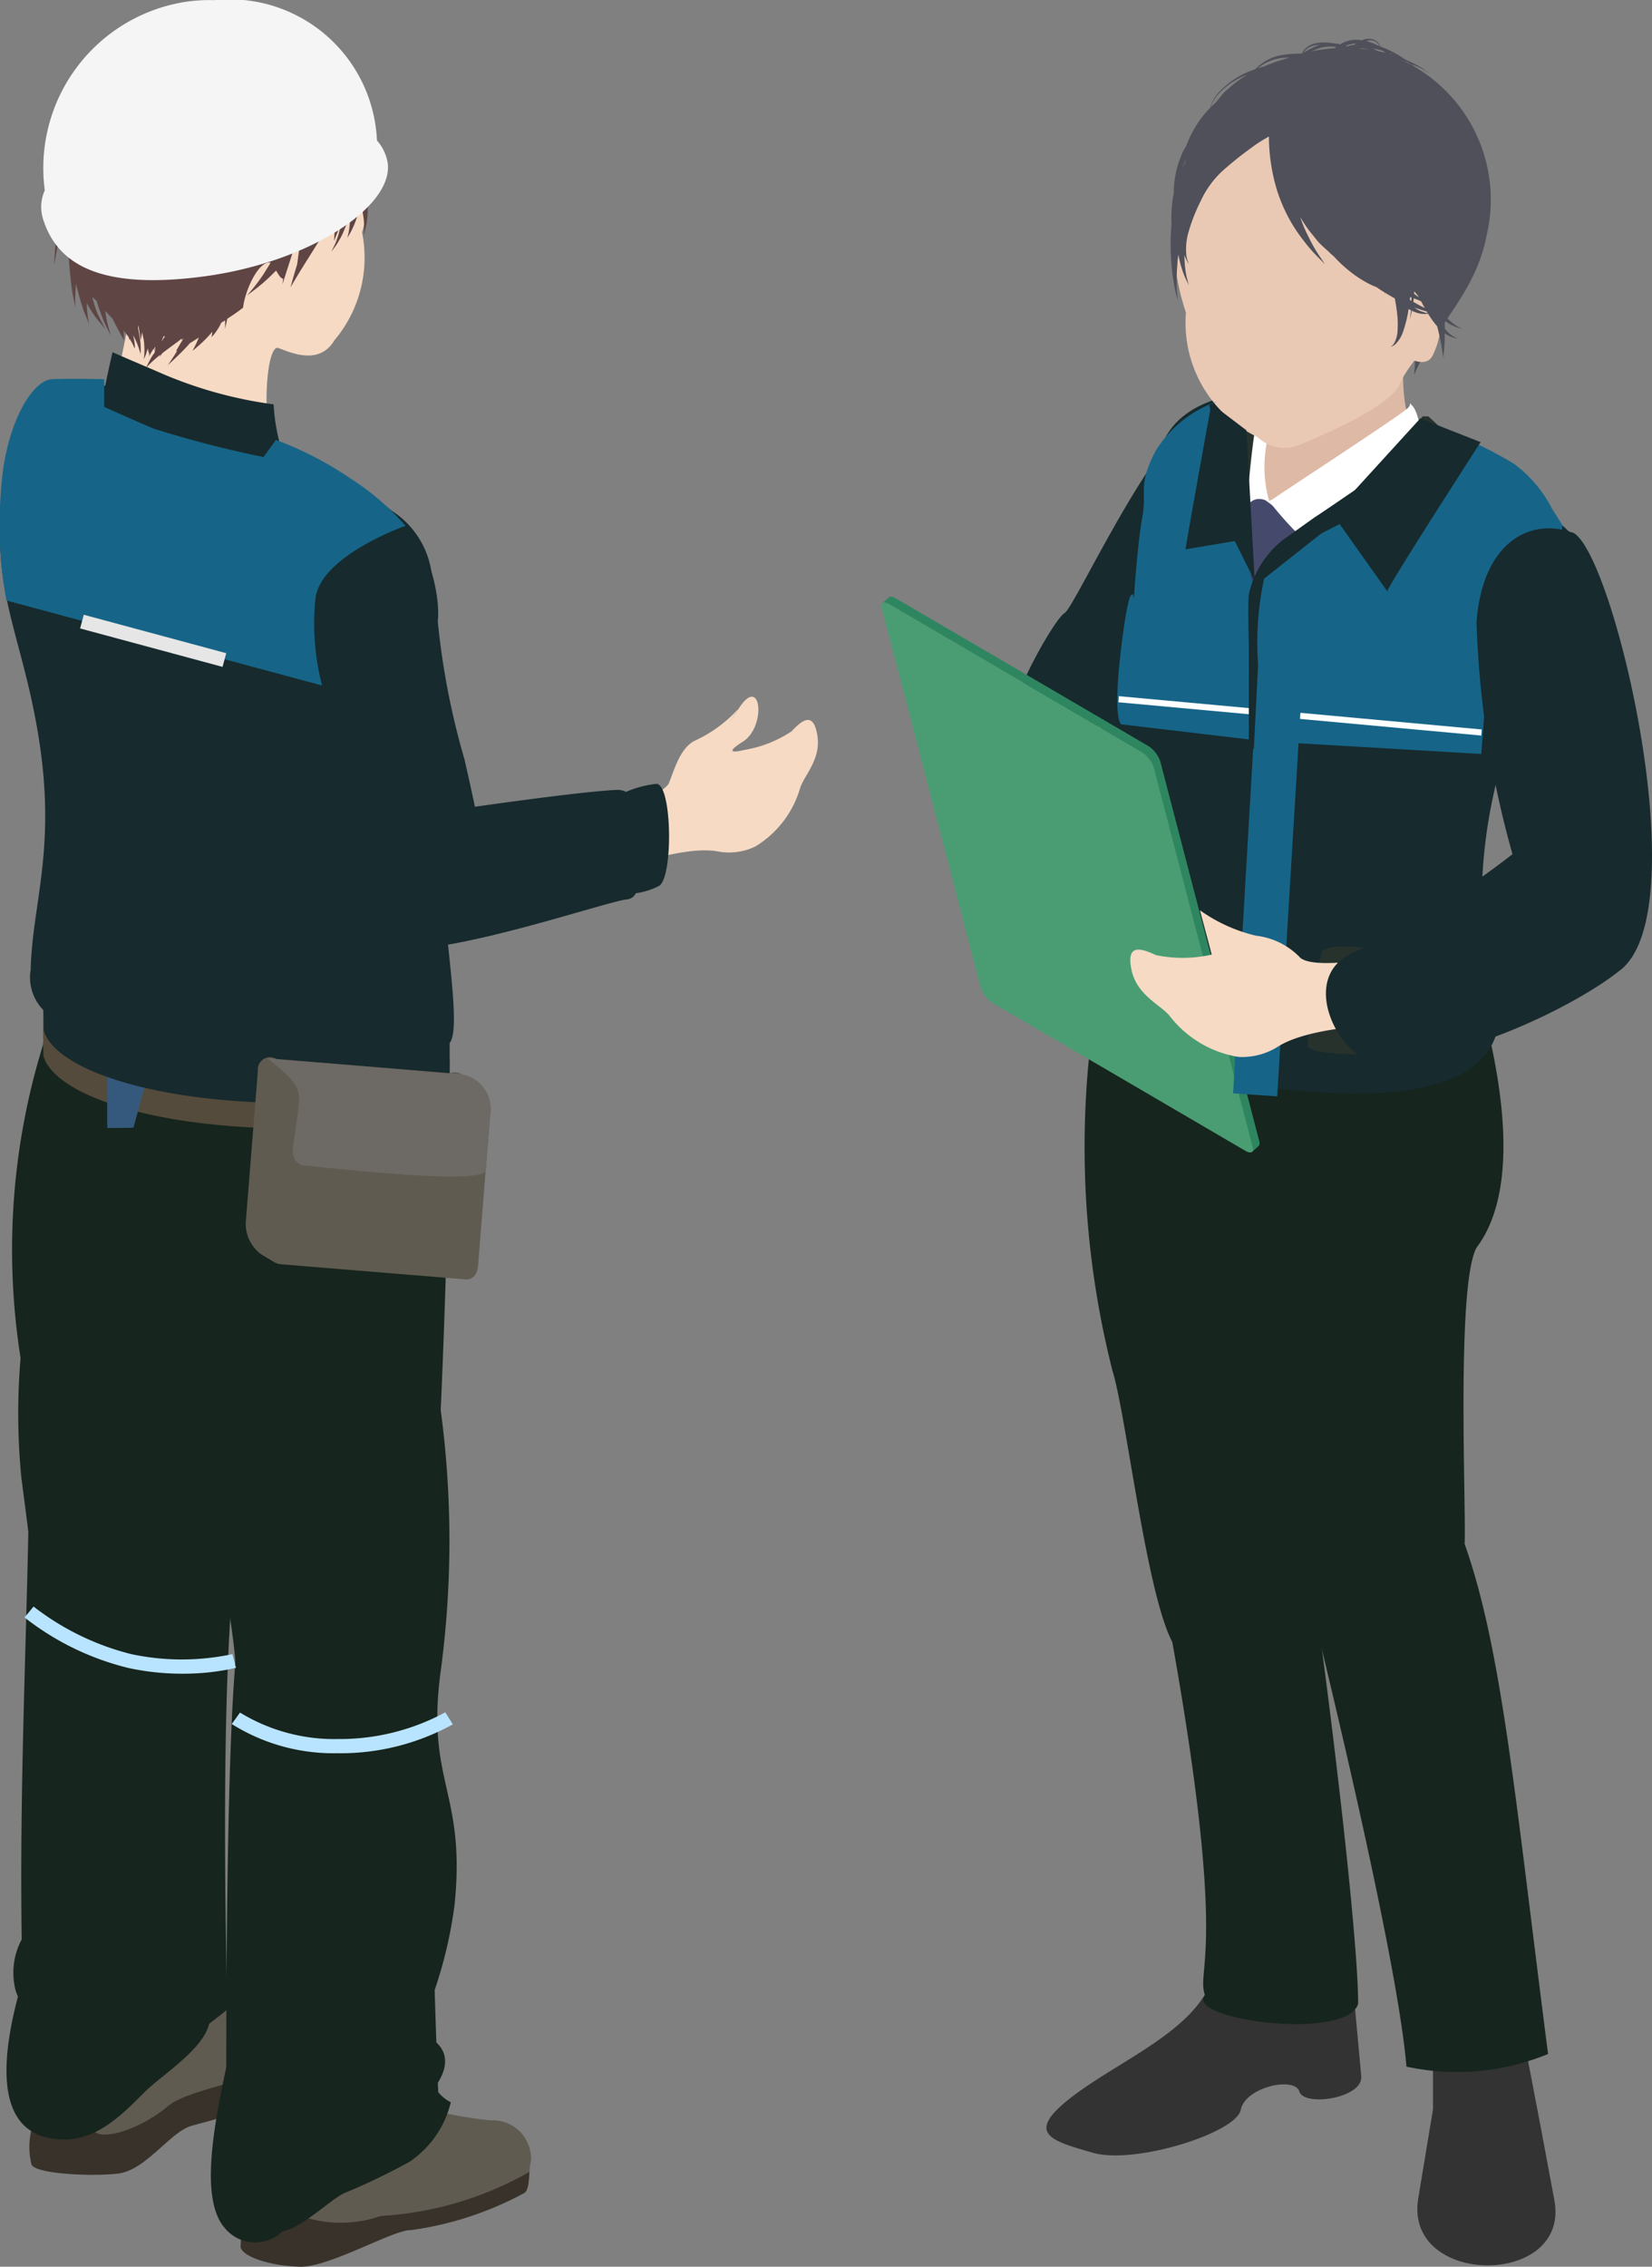 <svg height="48" viewBox="0 0 35 48" width="35" xmlns="http://www.w3.org/2000/svg" xmlns:xlink="http://www.w3.org/1999/xlink"><rect x="0" y="0" width="35" height="48" fill="#808080" stroke="none"/><clipPath id="a"><path d="m27.666 17a.061.061 0 0 0 -.041.016l-.14.125c.026-.024.076-.019.14.019l5.348 3.126a.617.617 0 0 1 .258.32l2.1 8.054c.013.047.007.081-.013.1l.14-.126c.019-.018.025-.05.013-.1l-2.1-8.052a.624.624 0 0 0 -.259-.322l-5.347-3.126a.211.211 0 0 0 -.1-.033" transform="translate(-27.485 -17)"/></clipPath><linearGradient id="b" gradientUnits="objectBoundingBox" x1="-1.179" x2="-1.128" y1="3.782" y2="3.782"><stop offset="0" stop-color="#7fc99f"/><stop offset=".442" stop-color="#7fc99f"/><stop offset=".466" stop-color="#2e8660"/><stop offset="1" stop-color="#2e8660"/></linearGradient><clipPath id="c"><path d="m0 0h9.561v16.598h-9.561z"/></clipPath><path d="m45.8 59.989s.412 2.1.752 3.952-3.2 1.836-2.884-.045l.312-1.882v-1.971z" fill="#333" transform="translate(-13.62 -17.347)"/><path d="m35.965 58.919c-.366 1.122-1.985 1.75-2.988 2.524s-.451.923.445 1.181 3.046-.426 3.136-.908 1.142-.716 1.242-.388 1.355.142 1.311-.327-.086-.943-.13-1.414c-1.257.187-2.053.4-2.34.085.223-.5-.189-.593-.673-.752" fill="#333" transform="translate(-10.271 -17.037)"/><path d="m33.926 29.146a19.27 19.27 0 0 0 .26 8.295c.291.931.714 4.7 1.267 5.742 1.18 6.623.5 6.895.691 7.479-.421.519 2.99.978 3.246.185.006-1.164-.456-5.457-1.114-10.031.253-1.257 1.237-6.488 2.027-7.317-.485-5.656-4.43-2.741-6.377-4.355" fill="#16251d" transform="translate(-10.616 -8.412)"/><path d="m34.152 27.725c-.438 2.846 1.609 5.289 1.763 5.845.584 2.116 2.167 6.579 2.5 7.91s1.951 7.931 2.147 10.284a5.071 5.071 0 0 0 3-.268c-.691-5.352-.97-8.554-1.768-10.8.036-.763-.182-5.485.253-6.276 1.041-1.378.421-4.1-.027-5.612-.6-2.06-5.146 1.052-7.869-1.085" fill="#16251d" transform="translate(-10.764 -8.001)"/><path d="m38.875 10.2a3.2 3.2 0 0 1 -.174 1.414c-.225 2.3 2.769.087 3.463-.761a3.8 3.8 0 0 1 .114-3.2l-3.4 2.545" fill="#ddb9a6" transform="translate(-12.138 -1.396)"/><path d="m37.79 11.47.452.087s.036 1.559.343 1.711c.095.018 2.9-1.217 2.9-1.217l-4.294 9.235z" fill="#efefef" transform="translate(-11.692 -2.67)"/><path d="m38.1 16.127-.9 2.738v2.947l1.818-4.354-.253-1.25z" fill="#383a63" transform="translate(-11.692 -4.064)"/><path d="m38.479 14.335c-.07.284.1.693 0 1.1.154.071.468.256.664.08s.939-1.038.582-1.122a3.21 3.21 0 0 1 -1.057-.662c-.163.264-.113.325-.184.607" fill="#454a6d" transform="translate(-12.07 -3.322)"/><path d="m42.187 11.1c-.042-.082 0 0-.081.071-.221.2-2.891 1.93-2.928 1.976a7.786 7.786 0 0 0 1.374 1.365 18.75 18.75 0 0 0 1.872-2.643s-.08-.661-.237-.767" fill="#fff" transform="translate(-12.284 -2.525)"/><path d="m38.981 11.3c.312-.5-.884.2-.884.2a5.105 5.105 0 0 0 .126 2.081c.188-.722.595-.411.616-.412a2.7 2.7 0 0 1 .14-1.868" fill="#fff" transform="translate(-11.945 -2.537)"/><path d="m35.837 11.017c-1.114-.138-3.115 4.36-3.356 4.492s-1.548 2.455-1.107 2.784.116 1.676.452 1.244 3.1-3.719 3.572-4.262.438-4 .438-4z" fill="#172a2d" transform="translate(-9.927 -2.526)"/><path d="m43.748 13.82a19.045 19.045 0 0 0 -3.171-2.445 41.187 41.187 0 0 1 -3.92 4.9 16.1 16.1 0 0 1 .5-5.311c.011-.04.025-.077.037-.114a1.687 1.687 0 0 0 -.482-.024c-2.337.419-1.656 2.047-2.122 3.629-1.3 5.21-2.164 9.5-1.166 9.5-.035.468-.151.722.583.913 2.58.668 7.632 1.6 8.155-.563-1.426-5.862 2.227-9.043 1.583-10.49" fill="#172a2d" transform="translate(-10.436 -2.496)"/><g fill="#27322d"><path d="m37.519 10.915-.688 1.812s.675.19.723.453q.038 1.771.25 3.531c.039-.478.17-5.1.539-5.85-.167-.1-.824.056-.824.056" transform="translate(-11.583 -2.46)"/><path d="m42.044 11.47s-3.927 5.2-4.138 5.679c.478-.291 3.17-2.795 3.356-2.79-.034-.115-.2-.679-.2-.679s.879.335.982.593a10.788 10.788 0 0 0 .635-2.209c.031-.114-.514-.594-.514-.594z" transform="translate(-11.904 -2.653)"/><path d="m41.409 18.871c-.046.131-.091.261-.137.386a.175.175 0 0 0 .095.227.191.191 0 0 0 .034.01 17.694 17.694 0 0 1 1.729.574.218.218 0 0 0 .272-.121c.047-.121.093-.239.14-.355a8.727 8.727 0 0 0 -2.133-.723" transform="translate(-12.906 -4.871)"/><path d="m35.964 17.9.09-.343-1.054-.285-.119.525.877.237a.172.172 0 0 0 .2-.135" transform="translate(-11.002 -4.387)"/></g><path d="m39.31 1.17a3.037 3.037 0 0 0 -3.01 2.919 5.057 5.057 0 0 0 .245 2.048 2.681 2.681 0 0 0 1.517 2.636.833.833 0 0 0 .9.162c.281-.12 1.921-.791 2.116-1.29.238-.61 1.588-1.7 1.628-3.414.04-1.978-1.206-3.061-3.396-3.061" fill="#eac9b4" transform="translate(-11.419 .483)"/><path d="m40.766.346a3.464 3.464 0 0 0 -4.019 2.344c2.408-1.875 4.946.862 4.611 2.667a4.826 4.826 0 0 1 .158 1.843c.447-1.059 1.306-1.723 1.539-2.965a3.26 3.26 0 0 0 -2.289-3.889" fill="#4f5059" transform="translate(-11.558 .744)"/><path d="m43.049 7.618s.445-.781.737-.284a1.591 1.591 0 0 1 0 1.46c-.179.33-.736-.094-.736-.094z" fill="#eac9b4" transform="translate(-13.44 -1.254)"/><path d="m42.383 6.147a.833.833 0 0 1 -.151-.08 1.157 1.157 0 0 1 -.224-.2c0-.018-.013-.071-.028-.157v-.015c-.009-.092-.02-.186-.033-.284l.065.028.039.015.1.071-.051-.053.047.018-.083-.059c-.019-.022-.042-.047-.07-.075l.07-.077h.012l-.01-.006.316-.338-.356-3.107-.491-1.02-.379-.118c-.019-.032-.036-.062-.06-.1a1.7 1.7 0 0 0 -.15-.175.087.087 0 0 1 .026.006c.07.019.14.041.21.065s.116.077.172.119a.646.646 0 0 1 .183.2l-.037-.061a.987.987 0 0 0 -.134-.144c-.023-.021-.05-.043-.076-.065.066.026.128.053.181.079a.706.706 0 0 1 .2.132.706.706 0 0 0 -.192-.149 2.67 2.67 0 0 0 -.315-.158 2.5 2.5 0 0 0 -.3-.178 1.911 1.911 0 0 0 -.236-.1.15.15 0 0 0 -.028-.061l-.024-.032-.039-.03a.318.318 0 0 0 -.292-.006.638.638 0 0 0 -.445.076l-.014.009a.832.832 0 0 0 -.156-.023.975.975 0 0 0 -.39.006.4.4 0 0 0 -.269.213 2.937 2.937 0 0 0 -.362.022 1 1 0 0 0 -.623.308 1.845 1.845 0 0 0 -.783.5.886.886 0 0 0 -.175.32 2.17 2.17 0 0 0 -.275.342 2.489 2.489 0 0 0 -.236.475.946.946 0 0 0 -.1.191 2.113 2.113 0 0 0 -.16.8 2.856 2.856 0 0 0 -.048.656v.017a4.7 4.7 0 0 0 0 .819 3.979 3.979 0 0 0 .08.56l.048.207s0-.077-.014-.213a4.071 4.071 0 0 1 .013-.555c0-.062.012-.126.02-.193a2.248 2.248 0 0 0 .14.481l.081.169-.048-.18a2.19 2.19 0 0 1 -.044-.469.038.038 0 0 0 .006.024.735.735 0 0 0 .06.134l.026.043-.018-.048a.67.67 0 0 1 -.034-.138 1.282 1.282 0 0 1 .048-.5 3.722 3.722 0 0 1 .258-.655 2 2 0 0 1 .45-.624 7.5 7.5 0 0 1 .623-.5 2.849 2.849 0 0 1 .37-.236v.058a4 4 0 0 0 .1.812 3.333 3.333 0 0 0 .644 1.345 3.126 3.126 0 0 0 .316.359l.126.129-.1-.151a3 3 0 0 1 -.236-.407 2.978 2.978 0 0 1 -.188-.442 3.236 3.236 0 0 0 .187.284l.2.247c.07.075.151.142.226.213.03.031.062.058.095.085a2.887 2.887 0 0 0 .381.351 2.413 2.413 0 0 0 .421.261l.112.047c.052.037.1.071.155.1l.039.057-.027-.049c.07.045.144.089.215.126a3.706 3.706 0 0 1 .06.424l-.007.018.007-.014a1.941 1.941 0 0 1 0 .23.625.625 0 0 1 -.07.288.227.227 0 0 1 -.079.08.249.249 0 0 0 .107-.058.7.7 0 0 0 .166-.284 2.636 2.636 0 0 0 .109-.458c.017.01.034.018.05.026v.024c-.014.1-.022.165-.022.165s.015-.059.039-.163v-.017a.594.594 0 0 0 .259.071.5.5 0 0 0 .086-.007 2.129 2.129 0 0 0 .137.2c.018.023.036.043.054.063.013.046.026.094.035.137a3.557 3.557 0 0 1 .075.393l.025.151s0-.055.011-.153a3.541 3.541 0 0 0 .018-.377.5.5 0 0 0 .12.071.691.691 0 0 0 .158.043.593.593 0 0 1 -.14-.075.559.559 0 0 1 -.138-.141c0-.051 0-.1 0-.158a1.084 1.084 0 0 0 .219.121.865.865 0 0 0 .167.049m-5.886-3.528c-.022.043-.043.086-.063.13a1.414 1.414 0 0 1 .081-.187zm1.015-1.646-.18.155c-.055.056-.1.121-.152.18-.012.013-.022.028-.033.041-.039.033-.075.071-.112.106a.876.876 0 0 1 .177-.295 1.6 1.6 0 0 1 .605-.4 2.468 2.468 0 0 0 -.306.213m.632-.38-.109.036a.975.975 0 0 1 .577-.226h.1a3.492 3.492 0 0 0 -.561.193m3.303 4.877-.036-.018-.07-.052v-.054c.034.04.07.08.1.118v.006m-.167-.126-.006-.009v-.035c0 .012 0 .026.006.038zm-1.3-5.03v-.01l.017.019zm.836.267.025-.071-.351-.148-.01-.006a1.128 1.128 0 0 1 .2.009.946.946 0 0 1 .117.09.9.9 0 0 1 .147.163zm-.33-.106-.18-.057.012-.018.129.06.033.016m.6.131c.021.027.036.05.053.076l-.184-.06a.952.952 0 0 0 -.135-.178c-.021-.022-.046-.045-.07-.071.048.008.1.018.146.029a1.634 1.634 0 0 1 .194.2m-.249-.291.041.019-.042-.013-.012-.012.015.006m-.155-.058.061.04c-.061-.009-.112-.024-.163-.031a1.051 1.051 0 0 0 -.108-.058 1.412 1.412 0 0 1 .21.048m-.156-.2a.246.246 0 0 1 .086.1l-.041-.014a1.116 1.116 0 0 0 -.24-.092.239.239 0 0 1 .195.009m-.3.04h-.008zm.012.104a.681.681 0 0 1 .107.021c.037.009.07.022.109.035a.4.4 0 0 0 -.16.029l-.14-.051a.28.28 0 0 1 .08-.034m-.037.147-.015.017.056.036-.03-.009-.026-.013a.647.647 0 0 0 -.055-.062zm-.076-.247-.045.03a.584.584 0 0 0 -.151.033l-.028-.011a.525.525 0 0 1 .224-.052m-.309.1h.008a.566.566 0 0 0 -.108.1h-.021a1.23 1.23 0 0 1 .121-.1m-.115-.025a1.655 1.655 0 0 0 -.14.122h-.13c-.086.006-.184.009-.287.022h-.065a1.5 1.5 0 0 1 .262-.119.75.75 0 0 1 .36-.025m-.453-.036a.664.664 0 0 1 .124-.013c-.017 0-.034.006-.05.012a1.59 1.59 0 0 0 -.321.162.37.37 0 0 1 .245-.161m2.048 5.41-.034-.022a.565.565 0 0 1 .008-.059l.027.01v.071m.048-.054.083.031.074.033c.026.05.052.1.079.142a2.69 2.69 0 0 1 -.244-.131c0-.025.007-.051.009-.079m.225.3a.525.525 0 0 1 -.21-.1c.1.036.183.063.258.083.006.011.014.021.02.032a.389.389 0 0 1 -.07-.011m.421.043v-.023c.007.018.013.033.017.042l-.015-.018" fill="#4f5059" transform="translate(-11.39 .822)"/><g clip-path="url(#a)" transform="translate(18.694 12.633)"><path d="m.089.089 13.957-.089-.089 13.956-13.957.09z" fill="url(#b)" transform="matrix(.707 -.707 .707 .707 -5.93 5.879)"/></g><path d="m32.967 20.341a.624.624 0 0 1 .259.32l2.1 8.054c.029.11-.041.142-.154.079l-5.348-3.126a.621.621 0 0 1 -.259-.32l-2.1-8.054c-.029-.109.041-.142.154-.079z" fill="#4a9d73" transform="translate(-8.783 -4.422)"/><path d="m41.63 27.572s-.858-.117-1 .075a12.191 12.191 0 0 0 -.3 1.975c-.036.2 1.088.2 1.088.2z" fill="#27322d" transform="translate(-12.626 -7.494)"/><g clip-path="url(#c)" transform="matrix(.998 .07 -.07 .998 23.705 8.369)"><path d="m1.519.093 1.24 3.88.963 3.165-3.585-.171s-.2-.037-.116-1.656c.079-1.511.192-1.035.192-1.035s-.005-1.132.059-1.722-.153-.626.18-1.407a2.5 2.5 0 0 1 1.248-1.147" fill="#166588" transform="translate(.404 -.021)"/><path d="m1.109.51.4 3.172-.481-.816-1.028.247c0-.113.329-3.113.329-3.113z" fill="#172a2d" transform="translate(1.637 .042)"/><path d="m3.709 0-3.709 3.614.845 3.248 4.248-.049.015-4.12 1.517-.619-.407-.553a2.7 2.7 0 0 0 -.871-.887 8.541 8.541 0 0 0 -1.638-.634" fill="#166588" transform="translate(3.095 .225)"/><path d="m2.148 0-2.148 2.713.6-.362 1.107 1.349c0-.112 1.75-3.288 1.75-3.288z" fill="#172a2d" transform="translate(4.254 .043)"/><path d="m0 0 7.715.165v.129l-7.715-.165z" fill="#fff" transform="translate(.445 6.355)"/><path d="m0 .067.955-.067.081 8.494h-.936z" fill="#166588" transform="translate(3.347 6.077)"/><path d="m1.273.967c.175-.128 1.227-.967 1.227-.967l.058.829-.873.243-1.385 1.262a6.419 6.419 0 0 0 0 1.829l.035 1.791-.115-.14-.142-2.03s-.089-.891-.078-1.094a2.02 2.02 0 0 1 .638-1.2z" fill="#172a2d" transform="translate(3.04 1.324)"/></g><path d="m42.118 27.1c-1.473.317-3.185.639-3.539.355a1.536 1.536 0 0 0 -.938-.469 3.377 3.377 0 0 1 -1.174-.528l-.016-.008.2.749.048.187a2.8 2.8 0 0 1 -1.179.011c-.351-.164-.631-.228-.52.31s.612.739.805.972a2.309 2.309 0 0 0 1.459.873 1.415 1.415 0 0 0 .849-.224c.832-.514 2.975-.519 4.621-.533z" fill="#f6dac4" transform="translate(-11.028 -7.171)"/><path d="m46.106 15.006c-.9-.327-1.907.213-2.029 1.9a20.392 20.392 0 0 0 .762 4.909 18.3 18.3 0 0 1 -3.321 2.06c-1.23.487-.4 2.131.281 2.289 1.772.17 4.383-1.144 5.286-1.865 1.724-1.2-.126-8.987-.982-9.3" fill="#172a2d" transform="translate(-12.795 -3.727)"/><path d="m1.5 80.983a4.9 4.9 0 0 0 -.192 1.828s1.593.322 1.715.335 2.244-1.182 2.244-1.182 1.4-.668 1.489-1.024-2.262-.493-2.495-.869c-.1.71-.976 1.628-1.473 1.175s-.988-1.207-1.288-.263" fill="#605b51" transform="translate(-.429 -37.872)"/><path d="m1.1 83.138a1.544 1.544 0 0 0 -.109 1.033c.046.2 1.229.267 1.828.2s1.112-.889 1.569-1.014l2.278-.624s.043-.887-.088-1.036c-.445.71-2.182.813-2.7 1.249s-1.252.7-1.517.557-1.061-.603-1.261-.365" fill="#38322a" transform="translate(-.325 -38.342)"/><path d="m12.687 83.661a8.569 8.569 0 0 1 -2.24-.528c-.2.048-.176.114-.359.679a.772.772 0 0 1 -.9.621.755.755 0 0 1 -.255-.1c-.425-.3-.907-.584-1.1-.209a7.524 7.524 0 0 0 -.369 1.433c.292.367 1.245.6 2.87.124a7.2 7.2 0 0 0 3.156-.934 1.123 1.123 0 0 1 .032-.237.816.816 0 0 0 -.774-.852h-.058" fill="#605b51" transform="translate(-2.271 -38.758)"/><path d="m7.422 86.215a4.552 4.552 0 0 0 -.094.785c.041.207.631.4 1.258.416s1.99-.793 2.356-.775a7.057 7.057 0 0 0 2.375-.774c.112-.039.119-.264.131-.462a7.185 7.185 0 0 1 -3.156.934c-1.771.607-2.735-.923-2.87-.124" fill="#38322a" transform="translate(-2.231 -39.416)"/><path d="m1.568 50.223c.692 2.115 8.4.837 8.4 1.453-.009 2.655-.09 5.235-.187 7.412a20.751 20.751 0 0 1 .008 5.465c-.341 2.424.534 2.586.285 5.014a9.293 9.293 0 0 1 -.421 1.8c.012.4.024.781.036 1.111.215.2.264.477.032.852 0 .071.006.142.008.2a.8.8 0 0 0 .266.213 2.117 2.117 0 0 1 -.872 1.259 13.628 13.628 0 0 1 -1.407.675c-.33.179-.878.723-1.289.8a.829.829 0 0 1 -1.184-.029l-.037-.042c-.53-.606-.234-2.146.032-3.406 0-3.183.046-6.852.192-8.55-.029-1.026-1.064-5.974-1.389-9.519-1.11-.462-3.424-1.1-2.474-4.705" fill="#16251d" transform="translate(-.444 -29.226)"/><path d="m.5 71.947c-.015-.037-.031-.071-.046-.118a1.5 1.5 0 0 1 .126-1.093c-.044-3.1.083-5.817.14-8.628-.046-.387-.1-.775-.149-1.168a13.943 13.943 0 0 1 -.015-2.515 14.685 14.685 0 0 1 .491-6.682c1.567 1.823 2.978 1.46 4.986 1.35a23.827 23.827 0 0 1 -.715 8.295c-.637 2.463-.374 10.395-.387 10.836-.128.108-.254.2-.38.3-.132.553-1.011 1.087-1.375 1.453-.553.555-1.131 1.132-2 .968-1.191-.225-.993-1.788-.676-2.998" fill="#16251d" transform="translate(-.12 -29.667)"/><path d="m15.783 43.445c1.368-.237 2.936-.548 3.143-.914.1-.236.235-.763.561-.909a2.847 2.847 0 0 0 .912-.67s-.464.727.012-.011.588.391.083.707.021.176.021.176a2.587 2.587 0 0 0 1.011-.395c.244-.261.466-.413.548.086s-.276.843-.363 1.107a2.144 2.144 0 0 1 -.956 1.247 1.284 1.284 0 0 1 -.8.1c-.882-.153-2.716.58-4.129 1.132z" fill="#f6dac4" transform="translate(-4.757 -25.941)"/><path d="m1.369 49.781s-.013.558 0 1.252c.323 1.144 4.166 2.021 8.6 1.241v-1.246z" fill="#544b3c" transform="translate(-.45 -28.675)"/><path d="m3.3 52.967v-1.819l.939.414-.384 1.4z" fill="#35597c" transform="translate(-1.028 -29.08)"/><path d="m5.562 20.993c1.653.022 2.613.778 2.906 1.652a4.22 4.22 0 0 1 0 2.241 2.716 2.716 0 0 1 -.585 2.285c-.334.562-.973.237-1.192.164s-.36 1.226-.123 2.157a19.575 19.575 0 0 0 -3.4-1.149 15.806 15.806 0 0 0 .41-1.95c-.029-.32-1.413-2.091-.952-3.516s1.284-1.907 2.936-1.884" fill="#f6dac4" transform="translate(-.797 -19.966)"/><path d="m8.09 28.686a1.541 1.541 0 0 1 -.912-.82c-.248-.622.83-.931.789-.359z" fill="#f6dac4" transform="translate(-2.176 -21.766)"/><path d="m8.293 23.522c-.02-.161-.038-.317-.051-.462a1.3 1.3 0 0 0 -.018-.421 1.585 1.585 0 0 1 .018-.223c.009-.058.015-.092.015-.092h-.046c.013-.084.02-.134.02-.134h-.086c-.03-.172-.055-.278-.055-.278l-.14.055a3.807 3.807 0 0 0 -3.95-1.327 2.966 2.966 0 0 0 -2.053 2.11 2.526 2.526 0 0 0 -.129.546h-.062s.011.1.035.276a.518.518 0 0 1 0 .08l-.046.012s.011.038.032.1l.008.026v.117l-.105.017s.043.142.108.349l.015.049a.033.033 0 0 1 0 .031l-.053.016s.013.033.035.091a5.225 5.225 0 0 0 -.07.6l-.028.39.074-.384a3.958 3.958 0 0 1 .094-.413 3.658 3.658 0 0 0 .145.623c.018.231.036.451.061.629.013.13.042.237.054.311s.022.116.022.116v-.119a3.048 3.048 0 0 1 .013-.312c0-.016 0-.036.006-.055.043.176.088.342.133.476.031.111.074.2.1.262s.038.1.038.1 0-.038-.014-.1a2.282 2.282 0 0 1 -.03-.274.345.345 0 0 0 0-.065c.045.085.09.161.133.227.07.106.144.184.189.242l.07.09-.051-.1c-.031-.067-.083-.158-.128-.273a3.077 3.077 0 0 1 -.1-.315c.03.03.062.057.095.084a2.939 2.939 0 0 0 .109.319 2.29 2.29 0 0 0 .133.3l.055.11-.034-.129a2.074 2.074 0 0 1 -.07-.313.753.753 0 0 0 -.01-.076c.041.048.083.094.126.137l.027.028c.125.251.244.46.244.46s0-.083-.008-.206a1.421 1.421 0 0 1 .108.142l.015.066v-.039a1.154 1.154 0 0 1 .082.147l.03.067a.613.613 0 0 0 .002-.073 1.1 1.1 0 0 0 -.034-.2v-.008c.02.037.038.071.053.106a1.349 1.349 0 0 1 .079.208l.027.081v-.085a1.4 1.4 0 0 0 -.014-.229c-.008-.067-.024-.142-.041-.224v-.058h.007c.031.179.05.3.05.3s.011-.062.027-.163c.013.051.022.1.032.142a1 1 0 0 1 .014.132 1.351 1.351 0 0 1 0 .213c-.008.053-.011.082-.011.082l.036-.076c.006-.014.013-.031.02-.05v-.011c.009-.026.02-.056.029-.09l.026.109.007-.031c0 .055-.007.09-.007.09s.038-.071.1-.168c.009.032.014.051.014.051v-.061l.019-.028c0 .042-.007.08-.011.111s-.036.056-.051.082a2.029 2.029 0 0 0 -.131.255 1.94 1.94 0 0 1 .2-.195c.031-.027.065-.055.1-.083l-.014.044.055-.075c.105-.082.225-.169.351-.261l.057-.05v.033l.043-.04c-.024.043-.048.084-.07.119l-.09.154.027-.01c-.041.071-.081.13-.112.178l-.088.13.117-.109c.074-.071.178-.167.3-.3l.05-.057c.06-.036.126-.077.191-.122-.013.03-.024.059-.036.085-.055.123-.1.2-.1.2s.07-.056.173-.148a2.543 2.543 0 0 0 .249-.259.559.559 0 0 1 -.01.071l-.008.045.03-.033a.624.624 0 0 0 .077-.1.973.973 0 0 0 .1-.174l.081-.049v.176l.046-.209c.107-.071.217-.142.335-.236.042-.381.339-1.007.583-.953-.048.083-.1.161-.14.229a4.031 4.031 0 0 1 -.254.343l-.105.124.131-.1a3.788 3.788 0 0 0 .332-.279c.05-.045.1-.1.154-.149.07.131.119.178.148.168l-.015.123.147-.457c.023-.071.048-.149.074-.232.052-.065.1-.133.155-.2-.008.055-.016.109-.023.159-.016.121-.03.225-.041.307-.09.291-.14.486-.14.486s.106-.186.276-.458.4-.631.619-1.014l.046-.086v.144c.006.131-.01.237-.012.313l-.008.121.044-.112c.025-.067.07-.163.106-.284a1.612 1.612 0 0 1 -.032.164 1.3 1.3 0 0 1 -.057.193.925.925 0 0 1 -.058.142l-.062.125.083-.111a1 1 0 0 0 .086-.136 1.23 1.23 0 0 0 .094-.188 2.164 2.164 0 0 0 .135-.406v.106a1.756 1.756 0 0 1 -.029.32l-.027.121.062-.108a1.85 1.85 0 0 0 .134-.31 2.368 2.368 0 0 0 .082-.327 2.3 2.3 0 0 1 .06.293 1.354 1.354 0 0 1 .015.16.94.94 0 0 1 0 .126v.109l.023-.111a.935.935 0 0 0 .027-.124 1.321 1.321 0 0 0 .022-.166 4.167 4.167 0 0 0 -.038-.9m-4.331 3.56c.017-.038.034-.078.05-.121a.208.208 0 0 1 .029.006l-.079.114" fill="#604545" transform="translate(-.544 -19.83)"/><path d="m1.383 23.579a3.561 3.561 0 0 1 3.038-4 3.484 3.484 0 0 1 .551-.028 3.124 3.124 0 0 1 3.448 2.971.952.952 0 0 1 .228.478c.123.923-1.654 2.1-3.884 2.4s-3.1-.276-3.4-1.161a.857.857 0 0 1 .017-.656" fill="#f5f5f5" transform="translate(-.434 -19.548)"/><path d="m.711 43.414c.03-1.448.561-2.589.159-5.019s-1.176-3.211-.605-6.032c.2-.95.581-1.6 2.027-1.344v-.006c.055-.269.107-.5.154-.706.308.137.612.265.9.388a9.022 9.022 0 0 0 2.513.717 4.025 4.025 0 0 0 .109.742l.032.128a9.186 9.186 0 0 1 2.368 1.387 1.866 1.866 0 0 1 .771 2.125c-.14 4.722.832 8.661.45 9.141v.974c-4.43.781-8.275-.1-8.6-1.242 0-.151 0-.295-.006-.426a.994.994 0 0 1 -.277-.823" fill="#172a2d" transform="translate(-.062 -22.849)"/><path d="m12.32 52.162-.239-.142a.256.256 0 0 0 -.363.036.267.267 0 0 0 -.058.192l-.016.213-3.011-.369a.693.693 0 0 0 -.231-.249l-.239-.143a.256.256 0 0 0 -.364.038.265.265 0 0 0 -.057.19l-.256 3.207a.8.8 0 0 0 .346.692l.239.142a.371.371 0 0 0 .151.055l3.918.321c.14.013.252-.092.267-.284l.257-3.208a.81.81 0 0 0 -.346-.693" fill="#605b51" transform="translate(-2.279 -29.253)"/><path d="m8.143 51.646 4.042.331a.742.742 0 0 1 .687.791.619.619 0 0 1 -.011.087c-.039.487-.079.985-.093 1.164-.027.338-3.577-.085-3.824-.1s-.281-.248-.261-.4.129-.781.128-1.051-.272-.5-.67-.823" fill="#6d6964" transform="translate(-2.476 -29.236)"/><path d="m10.206 35.025c1.307-.083 1.673 1.782 1.6 2.383a16.091 16.091 0 0 0 .567 2.926s.3 1.294.443 2.15c.222 1.526-2.309 2-2.636.987a25.133 25.133 0 0 1 -1-3.356c-.091-.788-.85-2.08-.842-3.172a1.769 1.769 0 0 1 1.6-1.917 1.8 1.8 0 0 1 .27 0" fill="#172a2d" transform="translate(-2.531 -24.248)"/><path d="m12.9 43.859s2.471-.362 3.3-.4a.388.388 0 0 1 .2.042 2.221 2.221 0 0 1 .643-.17c.332 0 .36 1.946.065 2.157a1.565 1.565 0 0 1 -.5.16.234.234 0 0 1 -.17.128c-.466.027-4.887 1.6-5.484.873a3.246 3.246 0 0 1 -.576-2.264c-.029-.841 2.525-.523 2.525-.523" fill="#172a2d" transform="translate(-3.137 -26.732)"/><path d="m169.889 680.392a7.331 7.331 0 0 1 1.585.819 5.386 5.386 0 0 1 1.162 1s-1.785.623-1.908 1.531a5.272 5.272 0 0 0 .139 1.85l-6.687-1.8a8.812 8.812 0 0 1 -.119-2.274c.078-1.443.662-2.392 1.084-2.412s1.106 0 1.106 0v.585s.528.242 1.053.463a22.742 22.742 0 0 0 2.324.6z" fill="#166588" transform="translate(-164.044 -671.076)"/><path d="m169.506 687.411-3.018-.814.078-.29 3.018.814z" fill="#e6e6e6" transform="translate(-164.791 -673.289)"/><path d="m168.162 718.115a5.325 5.325 0 0 1 -1.141-.121 5.785 5.785 0 0 1 -2.2-1.07l.191-.231a5.58 5.58 0 0 0 2.071 1.008 5.148 5.148 0 0 0 2.142 0l.075.29a4.94 4.94 0 0 1 -1.138.124z" fill="#b9e4ff" transform="translate(-164.301 -682.673)"/><path d="m173.1 720a4.052 4.052 0 0 1 -2.249-.618l.175-.243a3.833 3.833 0 0 0 2.075.561h.055a4.7 4.7 0 0 0 2.219-.566l.159.255a4.91 4.91 0 0 1 -2.374.612z" fill="#b9e4ff" transform="translate(-165.941 -682.874)"/></svg>